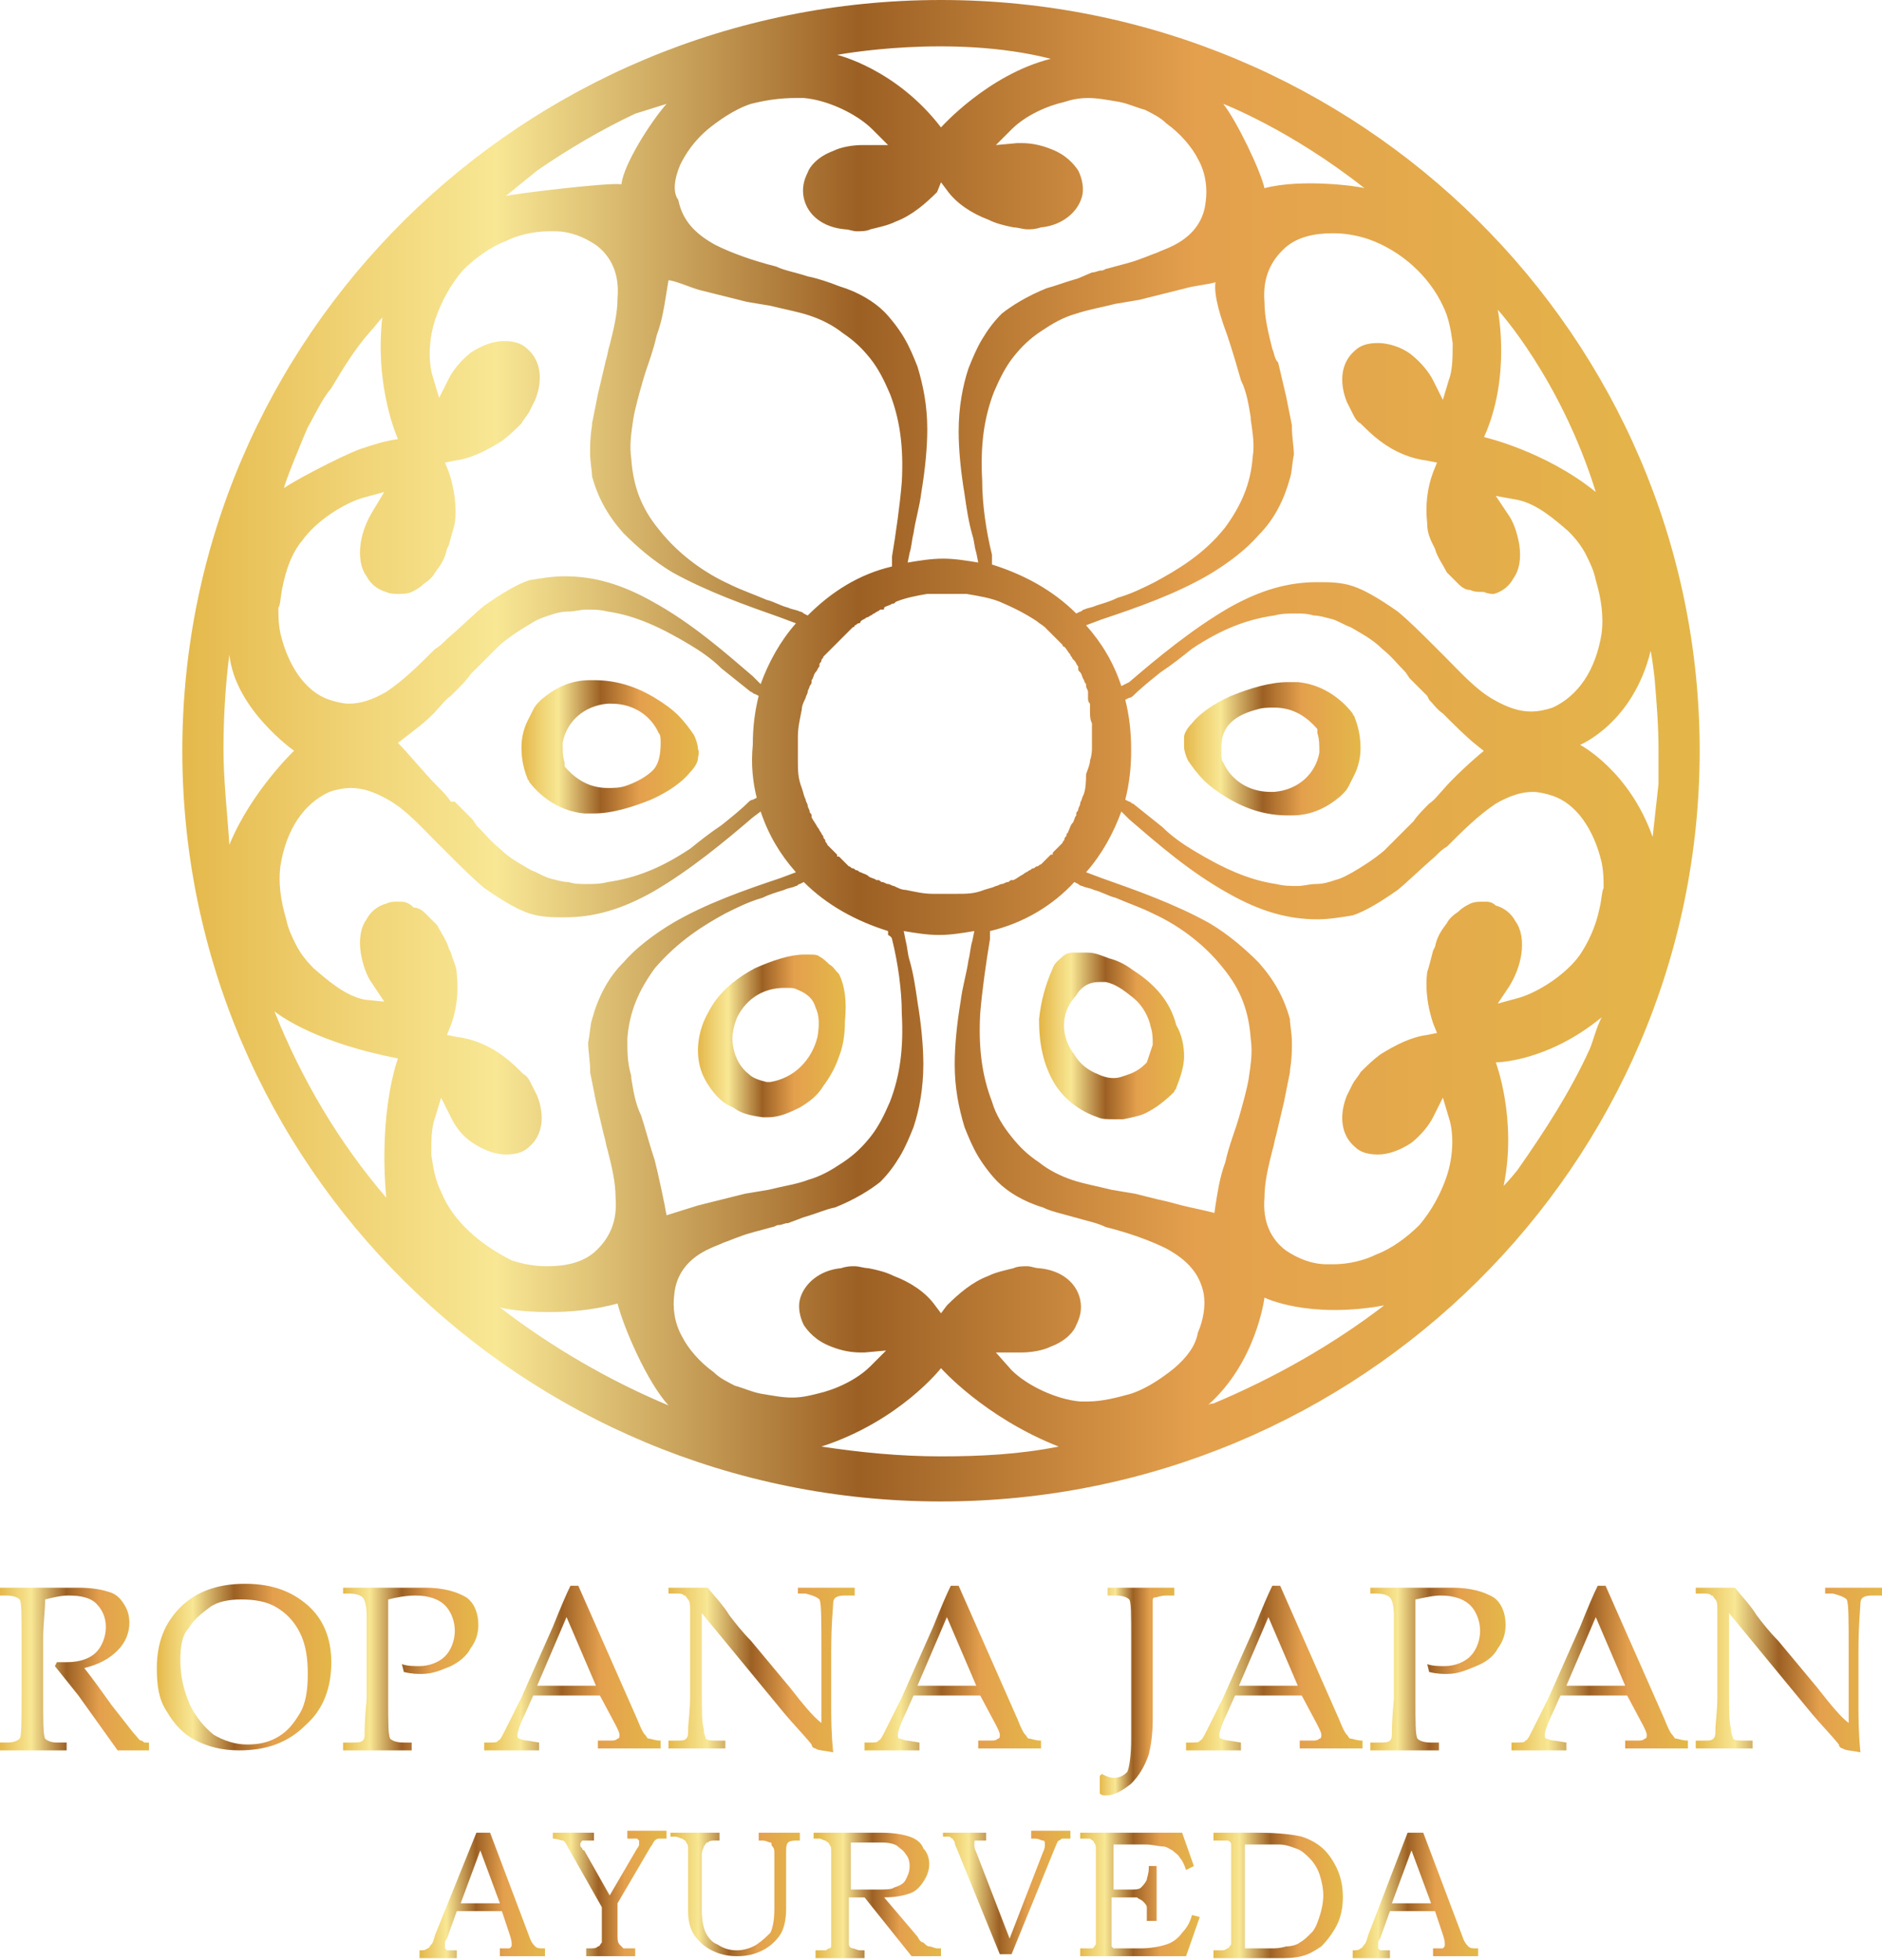 <?xml version="1.0" encoding="utf-8"?>
<!-- Generator: Adobe Illustrator 19.2.1, SVG Export Plug-In . SVG Version: 6.00 Build 0)  -->
<svg version="1.1" id="レイヤー_1" xmlns="http://www.w3.org/2000/svg" xmlns:xlink="http://www.w3.org/1999/xlink" x="0px"
	 y="0px" viewBox="0 0 96 100" style="enable-background:new 0 0 96 100;" xml:space="preserve">
<style type="text/css">
	.st0{fill:url(#SVGID_1_);}
	.st1{fill:url(#SVGID_2_);}
	.st2{fill:url(#SVGID_3_);}
	.st3{fill:url(#SVGID_4_);}
	.st4{fill:url(#SVGID_5_);}
	.st5{fill:url(#SVGID_6_);}
	.st6{fill:url(#SVGID_7_);}
	.st7{fill:url(#SVGID_8_);}
	.st8{fill:url(#SVGID_9_);}
	.st9{fill:url(#SVGID_10_);}
	.st10{fill:url(#SVGID_11_);}
	.st11{fill:url(#SVGID_12_);}
	.st12{fill:url(#SVGID_13_);}
	.st13{fill:url(#SVGID_14_);}
	.st14{fill:url(#SVGID_15_);}
	.st15{fill:url(#SVGID_16_);}
	.st16{fill:url(#SVGID_17_);}
	.st17{fill:url(#SVGID_18_);}
	.st18{fill:url(#SVGID_19_);}
	.st19{fill:url(#SVGID_20_);}
	.st20{fill:url(#SVGID_21_);}
	.st21{fill:url(#SVGID_22_);}
	.st22{fill:url(#SVGID_23_);}
	.st23{fill:url(#SVGID_24_);}
</style>
<g>
	<linearGradient id="SVGID_1_" gradientUnits="userSpaceOnUse" x1="60.37" y1="38.171" x2="69.427" y2="38.171">
		<stop  offset="0" style="stop-color:#E4B749"/>
		<stop  offset="0.116" style="stop-color:#F0D375"/>
		<stop  offset="0.21" style="stop-color:#F8E794"/>
		<stop  offset="0.446" style="stop-color:#9C6024"/>
		<stop  offset="0.667" style="stop-color:#E4A04D"/>
		<stop  offset="1" style="stop-color:#E4B749"/>
	</linearGradient>
	<path class="st0" d="M60.4,38.1L60.4,38.1c0,0.2,0.1,0.5,0.2,0.7c0.2,0.3,0.5,0.7,0.8,1c0.3,0.3,0.7,0.6,1.2,0.9
		c1,0.6,2,0.9,3.1,0.9l0.2,0c1,0,1.8-0.4,2.5-1c0.2-0.2,0.3-0.3,0.4-0.5c0.1-0.2,0.2-0.4,0.3-0.6c0.2-0.4,0.3-0.9,0.3-1.3
		c0-0.6-0.1-1.1-0.3-1.6c0-0.1-0.1-0.1-0.1-0.2l0,0c-0.7-0.9-1.7-1.5-2.8-1.6c-0.2,0-0.3,0-0.5,0c-0.9,0-1.9,0.3-2.9,0.7
		c-0.9,0.4-1.6,0.9-2,1.4c-0.2,0.2-0.4,0.5-0.4,0.7C60.4,37.7,60.4,37.9,60.4,38.1L60.4,38.1z M64.1,36.2c0.3-0.1,0.6-0.1,0.9-0.1
		c0.9,0,1.6,0.4,2.2,1.1l0,0.1l0,0.1c0.1,0.3,0.1,0.6,0.1,1c-0.2,1.1-1.1,1.9-2.3,2c-0.1,0-0.2,0-0.2,0c-1.1,0-2-0.6-2.4-1.5
		c-0.1-0.1-0.1-0.3-0.1-0.5C62.3,37.8,62.2,36.7,64.1,36.2z"/>
	<linearGradient id="SVGID_2_" gradientUnits="userSpaceOnUse" x1="53.091" y1="52.723" x2="60.474" y2="52.723">
		<stop  offset="0" style="stop-color:#E4B749"/>
		<stop  offset="0.116" style="stop-color:#F0D375"/>
		<stop  offset="0.21" style="stop-color:#F8E794"/>
		<stop  offset="0.446" style="stop-color:#9C6024"/>
		<stop  offset="0.667" style="stop-color:#E4A04D"/>
		<stop  offset="1" style="stop-color:#E4B749"/>
	</linearGradient>
	<path class="st1" d="M57.8,49.5c-0.4-0.3-0.8-0.5-1.2-0.6c-0.3-0.1-0.7-0.3-1.1-0.3c-0.2,0-0.3,0-0.4,0c-0.1,0-0.2,0-0.4,0
		c-0.2,0-0.4,0.1-0.5,0.2c-0.2,0.2-0.4,0.3-0.5,0.6c-0.4,0.9-0.6,1.7-0.7,2.6c0,1.2,0.2,2.3,0.8,3.3c0.5,0.8,1.3,1.4,2.2,1.7
		c0.2,0.1,0.5,0.1,0.8,0.1c0.2,0,0.4,0,0.5,0c0.5-0.1,1-0.2,1.3-0.4c0.4-0.2,0.9-0.6,1.3-1c0-0.1,0.1-0.1,0.1-0.2
		c0.2-0.5,0.4-1.1,0.4-1.6c0-0.5-0.1-1.1-0.4-1.6C59.7,51.1,58.9,50.2,57.8,49.5z M58.5,54.2L58.5,54.2l-0.1,0.1
		c-0.2,0.2-0.5,0.4-0.8,0.5c-0.3,0.1-0.5,0.2-0.8,0.2c-0.3,0-0.6-0.1-0.8-0.2c-0.5-0.2-0.9-0.5-1.2-1c-0.7-0.9-0.7-2.1,0-2.9
		c0.1-0.1,0.2-0.3,0.3-0.4c0.3-0.3,0.6-0.4,1-0.4c0.1,0,0.2,0,0.3,0c0.5,0.1,0.9,0.4,1.4,0.8c0.5,0.4,0.8,1,0.9,1.5
		c0.1,0.3,0.1,0.6,0.1,0.9C58.7,53.6,58.6,53.9,58.5,54.2z"/>
	<linearGradient id="SVGID_3_" gradientUnits="userSpaceOnUse" x1="35.602" y1="52.884" x2="42.953" y2="52.884">
		<stop  offset="0" style="stop-color:#E4B749"/>
		<stop  offset="0.116" style="stop-color:#F0D375"/>
		<stop  offset="0.21" style="stop-color:#F8E794"/>
		<stop  offset="0.446" style="stop-color:#9C6024"/>
		<stop  offset="0.667" style="stop-color:#E4A04D"/>
		<stop  offset="1" style="stop-color:#E4B749"/>
	</linearGradient>
	<path class="st2" d="M42.3,49.2c-0.1-0.1-0.3-0.3-0.5-0.4c-0.1-0.1-0.3-0.1-0.5-0.1c-0.1,0-0.1,0-0.2,0l-0.1,0
		c-0.7,0-1.6,0.3-2.5,0.7c-1.1,0.6-1.9,1.3-2.4,2.3c-0.5,0.9-0.6,1.9-0.4,2.7c0.1,0.4,0.3,0.8,0.6,1.2c0.3,0.4,0.6,0.7,1.1,0.9
		c0.4,0.3,0.8,0.4,1.5,0.5c0.1,0,0.1,0,0.2,0c0,0,0.1,0,0.1,0c0.6,0,1.2-0.3,1.6-0.5c0.5-0.3,0.9-0.6,1.2-1.1
		c0.3-0.4,0.6-0.9,0.8-1.5c0.2-0.5,0.3-1.1,0.3-1.8c0.1-1,0-1.8-0.3-2.4C42.6,49.5,42.5,49.3,42.3,49.2z M41.7,52.9
		c-0.3,1.2-1.2,2.1-2.4,2.3l-0.1,0l-0.1,0c-0.4-0.1-0.7-0.2-0.9-0.4c-0.4-0.3-0.7-0.8-0.8-1.4c-0.1-0.5,0-1,0.2-1.5
		c0.5-1,1.4-1.5,2.4-1.5c0.1,0,0.1,0,0.2,0c0.2,0,0.3,0,0.5,0.1c0.5,0.2,0.8,0.5,0.9,0.9C41.8,51.8,41.8,52.3,41.7,52.9z"/>
	<linearGradient id="SVGID_4_" gradientUnits="userSpaceOnUse" x1="26.589" y1="38.174" x2="35.646" y2="38.174">
		<stop  offset="0" style="stop-color:#E4B749"/>
		<stop  offset="0.116" style="stop-color:#F0D375"/>
		<stop  offset="0.21" style="stop-color:#F8E794"/>
		<stop  offset="0.446" style="stop-color:#9C6024"/>
		<stop  offset="0.667" style="stop-color:#E4A04D"/>
		<stop  offset="1" style="stop-color:#E4B749"/>
	</linearGradient>
	<path class="st3" d="M35.6,38.2L35.6,38.2c0-0.2-0.1-0.5-0.2-0.7c-0.2-0.3-0.5-0.7-0.8-1c-0.3-0.3-0.7-0.6-1.2-0.9
		c-1-0.6-2-0.9-3.1-0.9l-0.2,0c-1,0-1.8,0.4-2.5,1c-0.2,0.2-0.3,0.3-0.4,0.5c-0.1,0.2-0.2,0.4-0.3,0.6c-0.2,0.4-0.3,0.9-0.3,1.3
		c0,0.6,0.1,1.1,0.3,1.6c0,0.1,0.1,0.1,0.1,0.2l0,0c0.7,0.9,1.7,1.5,2.8,1.6c0.2,0,0.3,0,0.5,0c0,0,0,0,0,0c0.9,0,1.9-0.3,2.9-0.7
		c0.9-0.4,1.6-0.9,2-1.4c0.2-0.2,0.4-0.5,0.4-0.7C35.6,38.6,35.7,38.4,35.6,38.2L35.6,38.2z M33.3,39.3c-0.3,0.3-0.8,0.6-1.4,0.8
		c-0.3,0.1-0.6,0.1-0.9,0.1c-0.9,0-1.6-0.4-2.2-1.1l0-0.1l0-0.1c-0.1-0.3-0.1-0.6-0.1-1c0.2-1.1,1.1-1.9,2.3-2c0.1,0,0.2,0,0.2,0
		c1.1,0,2,0.6,2.4,1.5c0.1,0.1,0.1,0.3,0.1,0.5C33.7,38.5,33.6,39,33.3,39.3z"/>
	<linearGradient id="SVGID_5_" gradientUnits="userSpaceOnUse" x1="8.903" y1="38.31" x2="87.097" y2="38.31">
		<stop  offset="0" style="stop-color:#E4B749"/>
		<stop  offset="0.116" style="stop-color:#F0D375"/>
		<stop  offset="0.21" style="stop-color:#F8E794"/>
		<stop  offset="0.446" style="stop-color:#9C6024"/>
		<stop  offset="0.667" style="stop-color:#E4A04D"/>
		<stop  offset="1" style="stop-color:#E4B749"/>
	</linearGradient>
	<path class="st4" d="M48,0C26.6,0,9.3,17.2,9.3,38.3S26.6,76.6,48,76.6s38.7-17.2,38.7-38.3S69.4,0,48,0z M69.6,9.6
		c-0.3-0.1-3.2-0.5-5.1,0c-0.2-0.9-1.4-3.4-2.1-4.3C62.4,5.3,65.8,6.6,69.6,9.6z M62.6,17.1c0.3,0.9,0.5,1.6,0.7,2.3
		c0.3,0.6,0.4,1.3,0.5,1.9l0,0.1c0.1,0.7,0.2,1.3,0.1,1.9c-0.1,1.4-0.6,2.5-1.4,3.6c-1.1,1.4-2.5,2.2-3.6,2.8
		c-0.6,0.3-1.2,0.6-1.9,0.8c-0.4,0.2-0.8,0.3-1.1,0.4c-0.2,0.1-0.4,0.1-0.6,0.2c-0.1,0-0.1,0.1-0.2,0.1l-0.2,0.1
		c-1.2-1.2-2.7-2-4.3-2.5l0-0.3c0-0.1,0-0.2,0-0.2c-0.3-1.2-0.5-2.6-0.5-3.8c-0.1-1.8,0.1-3.2,0.6-4.5c0.3-0.7,0.6-1.3,1-1.8
		c0.4-0.5,0.8-0.9,1.4-1.3c0.6-0.4,1.1-0.7,1.8-0.9c0.6-0.2,1.2-0.3,2-0.5l0.6-0.1l0.6-0.1c0.4-0.1,0.8-0.2,1.2-0.3
		c0.4-0.1,0.8-0.2,1.2-0.3c0.3-0.1,1.2-0.2,1.5-0.3C61.9,15.1,62.3,16.3,62.6,17.1z M60.3,61.5c-0.4-0.1-0.7-0.2-1.2-0.3
		c-0.4-0.1-0.8-0.2-1.2-0.3l-0.6-0.1l-0.6-0.1c-0.8-0.2-1.4-0.3-2-0.5c-0.6-0.2-1.2-0.5-1.7-0.9c-0.6-0.4-1-0.8-1.4-1.3
		c-0.4-0.5-0.8-1.1-1-1.8c-0.5-1.3-0.7-2.7-0.6-4.5c0.1-1.2,0.3-2.6,0.5-3.8c0-0.1,0-0.1,0-0.2l0-0.2c1.7-0.4,3.2-1.3,4.3-2.5
		l0.2,0.1c0.1,0.1,0.2,0.1,0.2,0.1c0.2,0.1,0.4,0.1,0.6,0.2c0.4,0.1,0.7,0.3,1.1,0.4c0.7,0.3,1.3,0.5,1.9,0.8
		c1.1,0.5,2.5,1.4,3.6,2.8c0.9,1.1,1.3,2.2,1.4,3.6c0.1,0.7,0,1.3-0.1,2c-0.1,0.6-0.3,1.3-0.5,2c-0.2,0.7-0.5,1.4-0.7,2.3
		c-0.3,0.8-0.4,1.6-0.5,2.2l-0.2,1.4l0.2-1C61.7,61.8,60.7,61.6,60.3,61.5z M55.2,40.7c0,0.1-0.1,0.2-0.1,0.3l0,0l0,0
		c0,0.1-0.1,0.2-0.1,0.3c0,0.1-0.1,0.1-0.1,0.2l0,0.1c-0.1,0.1-0.1,0.3-0.2,0.4c-0.1,0.1-0.1,0.2-0.2,0.4l0,0l0,0
		c0,0.1-0.1,0.1-0.1,0.2c0,0.1-0.1,0.1-0.1,0.2c0,0.1-0.1,0.1-0.1,0.2l0,0l0,0c0,0-0.1,0.1-0.1,0.1c0,0,0,0-0.1,0.1
		c-0.1,0.1-0.2,0.2-0.3,0.3l0,0.1l-0.1,0c-0.1,0.1-0.2,0.2-0.3,0.3c0,0,0,0-0.1,0.1c0,0-0.1,0.1-0.1,0.1l0,0l0,0
		c-0.1,0-0.1,0.1-0.2,0.1c-0.1,0-0.1,0.1-0.2,0.1c-0.1,0-0.1,0.1-0.2,0.1l0,0l0,0c-0.1,0.1-0.2,0.1-0.3,0.2
		c-0.2,0.1-0.3,0.2-0.5,0.3l-0.1,0c-0.1,0-0.1,0.1-0.2,0.1c-0.1,0-0.2,0.1-0.3,0.1l0,0l0,0c-0.1,0-0.2,0.1-0.3,0.1
		c-0.2,0.1-0.3,0.1-0.6,0.2c-0.5,0.2-0.9,0.2-1.4,0.2c-0.2,0-0.4,0-0.5,0l-0.1,0l-0.1,0c-0.2,0-0.4,0-0.5,0c-0.5,0-0.9-0.1-1.4-0.2
		c-0.2,0-0.4-0.1-0.6-0.2c-0.1,0-0.2-0.1-0.3-0.1l0,0l0,0c-0.1,0-0.2-0.1-0.3-0.1c-0.1,0-0.1-0.1-0.2-0.1l-0.1,0
		c-0.1-0.1-0.3-0.1-0.4-0.2c-0.1-0.1-0.2-0.1-0.4-0.2l0,0l0,0c-0.1,0-0.1-0.1-0.2-0.1c-0.1,0-0.1-0.1-0.2-0.1
		c-0.1,0-0.1-0.1-0.2-0.1l0,0l0,0c0,0-0.1-0.1-0.1-0.1c0,0,0,0-0.1-0.1c-0.1-0.1-0.2-0.2-0.3-0.3l-0.1,0l0-0.1
		c-0.1-0.1-0.2-0.2-0.3-0.3l-0.1-0.1c0,0-0.1-0.1-0.1-0.1l0,0l0,0c0-0.1-0.1-0.1-0.1-0.2c0-0.1-0.1-0.1-0.1-0.2
		c0-0.1-0.1-0.1-0.1-0.2l0,0l0,0c-0.1-0.1-0.1-0.2-0.2-0.3c-0.1-0.2-0.2-0.3-0.3-0.5l0-0.1c0-0.1-0.1-0.1-0.1-0.2
		c0-0.1-0.1-0.2-0.1-0.3l0,0l0,0c0-0.1-0.1-0.2-0.1-0.3c-0.1-0.2-0.1-0.3-0.2-0.6c-0.2-0.5-0.2-0.9-0.2-1.4c0-0.2,0-0.4,0-0.5l0-0.1
		l0-0.1c0-0.2,0-0.4,0-0.5c0-0.5,0.1-0.9,0.2-1.4c0-0.2,0.1-0.4,0.2-0.6c0-0.1,0.1-0.2,0.1-0.3l0,0c0,0,0,0,0,0l0,0
		c0-0.1,0.1-0.2,0.1-0.3c0,0,0.1-0.1,0.1-0.2l0-0.1c0.1-0.1,0.1-0.3,0.2-0.4c0.1-0.1,0.1-0.2,0.2-0.3c0,0,0-0.1,0-0.1
		c0-0.1,0.1-0.1,0.1-0.2c0-0.1,0.1-0.1,0.1-0.2c0,0,0.1-0.1,0.1-0.1c0,0,0.1-0.1,0.1-0.1c0,0,0,0,0.1-0.1l0.1-0.1
		c0.1-0.1,0.1-0.1,0.2-0.2c0.1-0.1,0.2-0.2,0.3-0.3c0.1-0.1,0.1-0.1,0.2-0.2c0,0,0,0,0.1-0.1c0,0,0,0,0.1-0.1
		c0.1-0.1,0.1-0.1,0.2-0.2c0,0,0.1,0,0.1-0.1c0.1,0,0.1-0.1,0.2-0.1c0,0,0.1,0,0.1-0.1c0.1-0.1,0.2-0.1,0.3-0.2
		c0.1,0,0.2-0.1,0.2-0.1c0.1,0,0.1-0.1,0.2-0.1c0.1-0.1,0.2-0.1,0.3-0.2c0,0,0,0,0,0l0.1,0c0.1,0,0.1,0,0.1-0.1
		c0.1-0.1,0.3-0.1,0.4-0.2c0.1,0,0.1,0,0.2-0.1c0.5-0.2,1-0.3,1.6-0.4c0.1,0,0.3,0,0.4,0c0.1,0,0.1,0,0.2,0c0.1,0,0.3,0,0.4,0
		c0.1,0,0.3,0,0.4,0c0.1,0,0.1,0,0.2,0c0.1,0,0.2,0,0.4,0c0.6,0.1,1.2,0.2,1.7,0.4c0,0,0,0,0,0c0.7,0.3,1.3,0.6,1.9,1c0,0,0,0,0,0
		c0,0,0,0,0,0c0.1,0.1,0.3,0.2,0.4,0.3c0,0,0,0,0,0c0,0,0,0,0,0c0.2,0.2,0.4,0.4,0.6,0.6c0,0,0,0,0,0c0,0,0,0,0,0
		c0.1,0.1,0.2,0.2,0.3,0.3c0,0,0,0,0,0c0,0.1,0.1,0.1,0.1,0.1c0.1,0.1,0.2,0.3,0.3,0.4c0,0.1,0.1,0.1,0.1,0.2c0,0,0.1,0.1,0.1,0.1
		c0.1,0.1,0.1,0.2,0.2,0.3c0,0,0,0,0,0l0,0.1c0,0.1,0,0.1,0.1,0.2c0.1,0.1,0.1,0.3,0.2,0.4c0,0.1,0.1,0.2,0.1,0.2c0,0,0,0,0,0.1
		c0,0.1,0.1,0.2,0.1,0.3c0,0.1,0,0.1,0,0.2c0,0,0,0.1,0,0.1c0,0.1,0,0.2,0.1,0.3c0,0,0,0.1,0,0.1c0,0.1,0,0.2,0,0.3
		c0,0.2,0,0.4,0.1,0.6c0,0.1,0,0.3,0,0.4c0,0.1,0,0.1,0,0.2c0,0,0,0.1,0,0.1c0,0.2,0,0.3,0,0.5c0,0.2,0,0.4-0.1,0.7c0,0,0,0,0,0
		c0,0.2-0.1,0.4-0.2,0.7C55.4,40.3,55.3,40.5,55.2,40.7z M45.5,47.9c0.3,1.2,0.5,2.6,0.5,3.8c0.1,1.8-0.1,3.2-0.6,4.5
		c-0.3,0.7-0.6,1.3-1,1.8c-0.4,0.5-0.8,0.9-1.4,1.3c-0.6,0.4-1.1,0.7-1.8,0.9c-0.5,0.2-1.2,0.3-2,0.5l-0.6,0.1L38,60.9
		c-0.4,0.1-0.8,0.2-1.2,0.3c-0.4,0.1-0.8,0.2-1.2,0.3c-0.3,0.1-1.3,0.4-1.6,0.5c-0.1-0.6-0.4-2-0.6-2.8c-0.3-0.9-0.5-1.7-0.7-2.3
		c-0.3-0.6-0.4-1.3-0.5-1.9l0-0.1C32,54.2,32,53.7,32,53c0.1-1.4,0.6-2.5,1.4-3.6c1.2-1.4,2.5-2.2,3.6-2.8c0.6-0.3,1.2-0.6,1.9-0.8
		c0.4-0.2,0.8-0.3,1.1-0.4c0.2-0.1,0.4-0.1,0.6-0.2c0.1,0,0.1-0.1,0.2-0.1l0.2-0.1c1.2,1.2,2.7,2,4.3,2.5l0,0.2
		C45.5,47.8,45.5,47.9,45.5,47.9z M53.6,3C50.4,3.8,48,6.5,48,6.5c-2.3-3-5.3-3.7-5.3-3.7S48.5,1.7,53.6,3z M34.7,8.4
		c0.3-0.6,0.7-1.2,1.4-1.8c0.5-0.4,1.3-1,2.2-1.3C39.1,5.1,39.8,5,40.6,5c0.1,0,0.3,0,0.4,0c1.2,0.1,2.7,0.8,3.5,1.6l0.8,0.8l-1.1,0
		c-0.1,0-0.1,0-0.2,0c-0.5,0-1.1,0.1-1.5,0.3c-0.8,0.3-1.2,0.8-1.3,1.1c-0.2,0.4-0.3,0.8-0.2,1.3c0.2,0.9,1,1.5,2.1,1.6
		c0.2,0,0.4,0.1,0.6,0.1c0.2,0,0.5,0,0.7-0.1c0.4-0.1,0.9-0.2,1.3-0.4c0.8-0.3,1.5-0.9,2.1-1.5L48,9.3l0.3,0.4
		c0.5,0.7,1.3,1.2,2.1,1.5c0.4,0.2,0.8,0.3,1.3,0.4c0.2,0,0.5,0.1,0.7,0.1c0.2,0,0.4,0,0.7-0.1c1.1-0.1,1.9-0.8,2.1-1.6
		c0.1-0.4,0-0.9-0.2-1.3c-0.2-0.3-0.6-0.8-1.4-1.1c-0.5-0.2-1-0.3-1.5-0.3c-0.1,0-0.1,0-0.2,0l-1.1,0.1l0.8-0.8
		c0.7-0.7,1.8-1.2,2.7-1.4C54.6,5.1,55,5,55.5,5c0.5,0,1,0.1,1.6,0.2c0.5,0.1,0.9,0.3,1.3,0.4c0.4,0.2,0.8,0.4,1.1,0.7
		c0.7,0.5,1.3,1.2,1.6,1.8c0.4,0.7,0.5,1.5,0.4,2.2c-0.1,1-0.7,1.8-1.8,2.3c-0.2,0.1-0.5,0.2-0.7,0.3c-0.3,0.1-0.5,0.2-0.8,0.3
		c-0.5,0.2-1,0.3-1.7,0.5c-0.1,0-0.2,0.1-0.3,0.1c-0.2,0-0.3,0.1-0.5,0.1L55,14.2c-0.7,0.2-1.2,0.4-1.6,0.5c-1,0.4-1.8,0.9-2.3,1.3
		c-0.4,0.4-0.7,0.8-1,1.3c-0.3,0.5-0.5,1-0.7,1.5c-0.3,0.9-0.5,2-0.5,3.2c0,0.9,0.1,2,0.3,3.2c0.1,0.7,0.2,1.4,0.4,2.1
		c0.1,0.3,0.1,0.6,0.2,0.9l0.1,0.5c-0.6-0.1-1.2-0.2-1.8-0.2c-0.6,0-1.2,0.1-1.8,0.2l0.1-0.5c0.1-0.3,0.1-0.6,0.2-1
		c0.1-0.7,0.3-1.3,0.4-2.1c0.2-1.2,0.3-2.3,0.3-3.2c0-1.2-0.2-2.2-0.5-3.2c-0.2-0.5-0.4-1-0.7-1.5c-0.3-0.5-0.7-1-1-1.3
		c-0.5-0.5-1.3-1-2.3-1.3c-0.5-0.2-1.1-0.4-1.6-0.5c-0.6-0.2-1.2-0.3-1.6-0.5c-1.2-0.3-2.3-0.7-3.1-1.1c-1.1-0.6-1.7-1.3-1.9-2.3
		C34.3,9.8,34.4,9.1,34.7,8.4z M35.7,14.8c0.4,0.1,0.8,0.2,1.2,0.3c0.4,0.1,0.8,0.2,1.2,0.3l0.6,0.1l0.6,0.1c0.8,0.2,1.4,0.3,2,0.5
		c0.6,0.2,1.2,0.5,1.7,0.9c0.6,0.4,1,0.8,1.4,1.3c0.4,0.5,0.7,1.1,1,1.8c0.5,1.3,0.7,2.7,0.6,4.5c-0.1,1.2-0.3,2.6-0.5,3.8
		c0,0.1,0,0.1,0,0.2l0,0.3c-1.7,0.4-3.1,1.3-4.3,2.5L41,31.3c-0.1-0.1-0.2-0.1-0.2-0.1c-0.2-0.1-0.4-0.1-0.6-0.2
		c-0.4-0.1-0.7-0.3-1.1-0.4c-0.7-0.3-1.3-0.5-1.9-0.8c-1.1-0.5-2.5-1.4-3.6-2.8c-0.9-1.1-1.3-2.2-1.4-3.6c-0.1-0.7,0-1.3,0.1-2
		c0.1-0.6,0.3-1.3,0.5-2c0.2-0.7,0.5-1.4,0.7-2.3c0.3-0.8,0.4-1.6,0.5-2.2l0.1-0.6C34.4,14.3,35.3,14.7,35.7,14.8z M27.4,8.7
		c1.6-1.1,3.3-2.1,5-2.9L34,5.3c-0.8,0.9-2.2,3.1-2.3,4.1C31,9.3,26.1,9.9,25.8,10L27.4,8.7z M15.7,21.8c0.4-0.7,0.7-1.4,1.2-2
		c0.6-1,1.2-2,2-2.9c0.2-0.2,0.4-0.5,0.6-0.7c-0.4,3.6,0.8,6.2,0.8,6.2c-0.7,0.1-1.3,0.3-1.9,0.5c-1.1,0.4-3.7,1.8-3.9,2
		C14.4,24.9,15.6,22,15.7,21.8z M14.4,30c0.2-1,0.5-1.8,1-2.4c0.7-1,2.1-1.9,3.1-2.2l1.1-0.3L19,26.1c-0.3,0.5-0.5,1-0.6,1.6
		c-0.1,0.7,0,1.3,0.3,1.7c0.2,0.4,0.6,0.7,1,0.8c0.2,0.1,0.4,0.1,0.6,0.1c0.2,0,0.5,0,0.7-0.1c0.2-0.1,0.4-0.2,0.6-0.4
		c0.3-0.2,0.5-0.4,0.6-0.6c0.3-0.4,0.5-0.7,0.6-1.2l0.1-0.2c0.1-0.4,0.2-0.7,0.3-1.1c0.1-0.8,0-1.7-0.3-2.6l-0.2-0.5l0.5-0.1
		c0.8-0.1,1.6-0.5,2.4-1c0.4-0.3,0.7-0.6,1-0.9c0.1-0.2,0.3-0.4,0.4-0.6c0.1-0.2,0.2-0.4,0.3-0.6c0.4-1,0.3-2-0.4-2.6
		c-0.3-0.3-0.7-0.4-1.2-0.4c-0.5,0-1.1,0.2-1.7,0.6c-0.5,0.4-0.9,0.9-1.1,1.3l-0.5,1l-0.3-1c-0.3-0.9-0.2-2.1,0.1-3
		c0.3-0.9,0.8-1.8,1.4-2.5c0.6-0.6,1.4-1.2,2.2-1.5c0.6-0.3,1.4-0.5,2.2-0.5c0.1,0,0.2,0,0.3,0c0.8,0,1.5,0.3,2.1,0.7
		c0.8,0.6,1.2,1.5,1.1,2.7c0,0.8-0.2,1.6-0.4,2.4c-0.1,0.3-0.1,0.5-0.2,0.8l-0.4,1.7c-0.1,0.5-0.2,1-0.3,1.5l0,0.1
		c-0.1,0.6-0.1,1-0.1,1.4c0,0.5,0.1,0.9,0.1,1.2c0.3,1.1,0.8,2,1.6,2.9c0.7,0.7,1.5,1.4,2.5,2c1.8,1,3.8,1.7,5.5,2.3l0.8,0.3
		c-0.8,0.9-1.4,2-1.8,3.1l-0.4-0.4c-1.4-1.2-3.1-2.7-5.1-3.8c-1.6-0.9-3-1.3-4.5-1.3c-0.6,0-1.2,0.1-1.8,0.2
		c-0.6,0.2-1.3,0.6-2.3,1.3c-0.6,0.5-1.2,1.1-1.9,1.7c-0.2,0.2-0.4,0.4-0.6,0.5c-0.8,0.8-1.6,1.6-2.5,2.2c-0.7,0.4-1.3,0.6-1.9,0.6
		c-0.3,0-0.7-0.1-1-0.2c-1.2-0.4-2.1-1.7-2.5-3.4c-0.1-0.5-0.1-0.9-0.1-1.3C14.3,30.9,14.3,30.5,14.4,30z M38.6,40.7l-0.2,0.1
		c-0.1,0-0.2,0.1-0.2,0.1c-0.4,0.4-0.9,0.8-1.4,1.2c-0.6,0.4-1.1,0.8-1.6,1.2c-1.5,1-2.8,1.5-4.2,1.7c-0.4,0.1-0.7,0.1-1.1,0.1
		c-0.3,0-0.6,0-0.9-0.1c-0.3,0-0.6-0.1-1-0.2c-0.3-0.1-0.6-0.3-0.9-0.4c-0.5-0.3-1.1-0.6-1.6-1.1c-0.5-0.4-0.8-0.8-1.2-1.2l-0.2-0.3
		c-0.3-0.3-0.6-0.6-0.9-0.9L23,40.9c-0.2-0.3-0.4-0.5-0.7-0.8c-0.6-0.6-1.5-1.7-2-2.2c0.5-0.4,1.5-1.1,2-1.7
		c0.2-0.2,0.4-0.5,0.7-0.7l0.2-0.2c0.3-0.3,0.6-0.6,0.8-0.9l0.3-0.3c0.4-0.4,0.8-0.8,1.2-1.2c0.6-0.5,1.1-0.8,1.6-1.1
		c0.3-0.2,0.6-0.3,0.9-0.4c0.3-0.1,0.6-0.2,1-0.2c0.3,0,0.6-0.1,0.9-0.1c0.4,0,0.7,0,1.1,0.1c1.4,0.2,2.7,0.8,4.2,1.7
		c0.5,0.3,1.1,0.7,1.6,1.2c0.5,0.4,1,0.8,1.5,1.2c0.1,0,0.1,0.1,0.2,0.1l0.2,0.1c-0.2,0.8-0.3,1.6-0.3,2.5
		C38.3,39,38.4,39.9,38.6,40.7z M11.4,38.2c0-1.6,0.1-3.3,0.3-4.8c0.3,2.8,3.3,4.9,3.3,4.9s-2.2,2.1-3.3,4.8
		C11.6,41.5,11.4,39.9,11.4,38.2z M19.7,61.1c-2.4-2.8-4.3-6-5.7-9.5c0.4,0.3,2.2,1.6,6.3,2.4C20.3,54,19.3,56.6,19.7,61.1z
		 M22.5,60.8c-0.3-0.6-0.4-1.2-0.5-1.9c0-0.7,0-1.4,0.2-1.9l0.3-1l0.5,1c0.2,0.4,0.5,0.9,1.1,1.3c0.6,0.4,1.2,0.6,1.7,0.6
		c0.5,0,0.9-0.1,1.2-0.4c0.7-0.6,0.8-1.6,0.4-2.6c-0.1-0.2-0.2-0.4-0.3-0.6c-0.1-0.2-0.2-0.4-0.4-0.5c-0.3-0.3-0.6-0.6-1-0.9
		c-0.8-0.6-1.6-0.9-2.4-1l-0.5-0.1l0.2-0.5c0.3-0.8,0.4-1.7,0.3-2.6c0-0.4-0.2-0.7-0.3-1.1l-0.1-0.2c-0.1-0.4-0.4-0.8-0.6-1.2
		c-0.2-0.2-0.4-0.4-0.6-0.6c-0.2-0.2-0.4-0.3-0.6-0.3C20.8,46,20.6,46,20.3,46c-0.2,0-0.4,0-0.6,0.1c-0.4,0.1-0.8,0.4-1,0.8
		c-0.3,0.4-0.4,1-0.3,1.7c0.1,0.6,0.3,1.2,0.6,1.6l0.6,0.9L18.6,51c-1-0.2-1.9-1-2.6-1.6c-0.4-0.4-0.7-0.8-0.9-1.2
		c-0.2-0.4-0.4-0.8-0.5-1.3c-0.3-1-0.4-1.9-0.3-2.7c0.3-1.9,1.2-3.2,2.5-3.8c0.3-0.1,0.7-0.2,1.1-0.2c0.6,0,1.2,0.2,1.9,0.6
		c0.9,0.5,1.7,1.4,2.5,2.2l0.5,0.5c0.7,0.7,1.3,1.3,1.9,1.8c1,0.7,1.7,1.1,2.3,1.3c0.6,0.2,1.2,0.2,1.8,0.2c1.5,0,2.9-0.4,4.5-1.3
		c1.9-1.1,3.7-2.6,5.1-3.8l0.4-0.3c0.4,1.2,1,2.2,1.8,3.1l-0.8,0.3c-1.8,0.6-3.8,1.3-5.5,2.3c-1,0.6-1.9,1.3-2.5,2
		c-0.8,0.8-1.3,1.8-1.6,2.9c-0.1,0.3-0.1,0.7-0.2,1.2c0,0.4,0.1,0.9,0.1,1.4l0,0.1c0.1,0.5,0.2,1,0.3,1.5l0.4,1.7
		c0.1,0.3,0.1,0.5,0.2,0.8c0.2,0.8,0.4,1.6,0.4,2.4c0.1,1.2-0.3,2.1-1.1,2.8c-0.6,0.5-1.4,0.7-2.4,0.7c-0.6,0-1.2-0.1-1.8-0.3
		C24.5,63.5,23.1,62.3,22.5,60.8z M25.5,66.7c0.7,0.2,3.5,0.5,6-0.2c0.3,1.2,1.5,4,2.6,5.2C31,70.4,28.1,68.7,25.5,66.7z M48,74.3
		c-2.1,0-4.1-0.2-6.1-0.5l0,0c4-1.3,6.1-4,6.1-4s2.2,2.5,6,4C52,74.2,50,74.3,48,74.3z M59.9,69.8c-0.5,0.4-1.3,1-2.2,1.3
		c-0.7,0.2-1.5,0.4-2.2,0.4c-0.1,0-0.3,0-0.4,0c-1.2-0.1-2.7-0.8-3.5-1.6L50.8,69l1.1,0c0.1,0,0.1,0,0.2,0c0.5,0,1.1-0.1,1.5-0.3
		c0.8-0.3,1.2-0.8,1.3-1.1c0.2-0.4,0.3-0.8,0.2-1.3c-0.2-0.9-1-1.5-2.1-1.6c-0.2,0-0.4-0.1-0.6-0.1c-0.2,0-0.5,0-0.7,0.1
		c-0.4,0.1-0.9,0.2-1.3,0.4c-0.8,0.3-1.5,0.9-2.1,1.5L48,67l-0.3-0.4c-0.5-0.7-1.3-1.2-2.1-1.5c-0.4-0.2-0.8-0.3-1.3-0.4
		c-0.2,0-0.5-0.1-0.7-0.1c-0.2,0-0.4,0-0.7,0.1c-1.1,0.1-1.9,0.8-2.1,1.6c-0.1,0.4,0,0.9,0.2,1.3c0.2,0.3,0.6,0.8,1.4,1.1
		c0.5,0.2,1,0.3,1.5,0.3c0.1,0,0.1,0,0.2,0l1.1-0.1l-0.8,0.8c-0.7,0.7-1.8,1.2-2.7,1.4c-0.4,0.1-0.8,0.2-1.3,0.2
		c-0.5,0-1-0.1-1.6-0.2c-0.5-0.1-0.9-0.3-1.3-0.4c-0.4-0.2-0.8-0.4-1.1-0.7c-0.7-0.5-1.3-1.2-1.6-1.8c-0.4-0.7-0.5-1.5-0.4-2.2
		c0.1-1,0.7-1.8,1.8-2.3c0.2-0.1,0.5-0.2,0.7-0.3c0.3-0.1,0.5-0.2,0.8-0.3c0.5-0.2,1-0.3,1.7-0.5c0.1,0,0.2-0.1,0.3-0.1
		c0.2,0,0.3-0.1,0.5-0.1l0.8-0.3c0.7-0.2,1.1-0.4,1.6-0.5c1-0.4,1.8-0.9,2.3-1.3c0.4-0.4,0.7-0.8,1-1.3c0.3-0.5,0.5-1,0.7-1.5
		c0.3-0.9,0.5-2,0.5-3.2c0-0.9-0.1-2-0.3-3.2c-0.1-0.7-0.2-1.4-0.4-2.1c-0.1-0.3-0.1-0.6-0.2-1l-0.1-0.5c0.6,0.1,1.2,0.2,1.8,0.2
		c0.6,0,1.2-0.1,1.8-0.2l-0.1,0.5c-0.1,0.3-0.1,0.6-0.2,1c-0.1,0.7-0.3,1.3-0.4,2.1c-0.2,1.2-0.3,2.3-0.3,3.2c0,1.2,0.2,2.2,0.5,3.2
		c0.2,0.5,0.4,1,0.7,1.5c0.3,0.5,0.7,1,1,1.3c0.5,0.5,1.3,1,2.3,1.3c0.4,0.2,0.9,0.3,1.6,0.5c0.7,0.2,1.2,0.3,1.6,0.5
		c1.2,0.3,2.3,0.7,3.1,1.1c1.1,0.6,1.7,1.3,1.9,2.3c0.1,0.6,0,1.3-0.3,2C61,68.6,60.6,69.2,59.9,69.8z M61.9,71.6
		c-0.2,0-0.3,0.1-0.3,0.1c2.5-2.2,2.9-5.5,2.9-5.5s2.2,1.1,6.1,0.4C68,68.6,65,70.3,61.9,71.6z M81.1,53.5c-1,2.2-2.3,4.2-3.7,6.2
		c-0.4,0.5-0.7,0.8-0.7,0.8c0.7-3.4-0.4-6.3-0.4-6.3s2.6,0,5.4-2.3C81.4,52.5,81.3,53,81.1,53.5z M81.6,46.3c-0.2,1-0.6,1.8-1,2.4
		c-0.7,1-2.1,1.9-3.1,2.2l-1.1,0.3l0.6-0.9c0.3-0.5,0.5-1,0.6-1.6c0.1-0.7,0-1.3-0.3-1.7c-0.2-0.4-0.6-0.7-1-0.8
		C76.1,46,75.9,46,75.7,46c-0.2,0-0.5,0-0.7,0.1c-0.2,0.1-0.4,0.2-0.6,0.4c-0.3,0.2-0.5,0.4-0.6,0.6c-0.3,0.4-0.5,0.7-0.6,1.2
		l-0.1,0.2c-0.1,0.4-0.2,0.8-0.3,1.1c-0.1,0.8,0,1.7,0.3,2.6l0.2,0.5l-0.5,0.1c-0.8,0.1-1.6,0.5-2.4,1c-0.4,0.3-0.7,0.6-1,0.9
		c-0.1,0.2-0.3,0.4-0.4,0.6c-0.1,0.2-0.2,0.4-0.3,0.6c-0.4,1-0.3,2,0.4,2.6c0.3,0.3,0.7,0.4,1.2,0.4c0.5,0,1.1-0.2,1.7-0.6
		c0.5-0.4,0.9-0.9,1.1-1.3l0.5-1l0.3,1c0.3,0.9,0.2,2.1-0.1,3c-0.3,0.9-0.8,1.8-1.4,2.5c-0.6,0.6-1.4,1.2-2.2,1.5
		c-0.6,0.3-1.4,0.5-2.2,0.5c-0.1,0-0.2,0-0.3,0c-0.8,0-1.5-0.3-2.1-0.7c-0.8-0.6-1.2-1.5-1.1-2.7c0-0.8,0.2-1.6,0.4-2.4
		c0.1-0.3,0.1-0.5,0.2-0.8l0.4-1.7c0.1-0.5,0.2-1,0.3-1.5l0-0.1c0.1-0.6,0.1-1,0.1-1.4c0-0.5-0.1-0.9-0.1-1.2
		c-0.3-1.1-0.8-2-1.6-2.9c-0.7-0.7-1.5-1.4-2.5-2c-1.8-1-3.8-1.7-5.5-2.3l-0.8-0.3c0.8-0.9,1.4-2,1.8-3.1l0.4,0.4
		c1.4,1.2,3.1,2.7,5.1,3.8c1.6,0.9,3,1.3,4.5,1.3c0.6,0,1.2-0.1,1.8-0.2c0.6-0.2,1.3-0.6,2.3-1.3c0.6-0.5,1.2-1.1,1.9-1.7
		c0.2-0.2,0.4-0.4,0.6-0.5c0.8-0.8,1.6-1.6,2.5-2.2c0.7-0.4,1.3-0.6,1.9-0.6c0.3,0,0.7,0.1,1,0.2c1.2,0.4,2.1,1.7,2.5,3.4
		c0.1,0.5,0.1,0.9,0.1,1.3C81.7,45.5,81.7,45.9,81.6,46.3z M57.4,35.7l0.2-0.1c0.1,0,0.2-0.1,0.2-0.1c0.4-0.4,0.9-0.8,1.4-1.2
		c0.6-0.4,1.1-0.8,1.6-1.2c1.5-1,2.8-1.5,4.2-1.7c0.4-0.1,0.7-0.1,1.1-0.1c0.3,0,0.6,0,0.9,0.1c0.3,0,0.6,0.1,1,0.2
		c0.3,0.1,0.6,0.3,0.9,0.4c0.5,0.3,1.1,0.6,1.6,1.1c0.5,0.4,0.8,0.8,1.2,1.2l0.2,0.3c0.3,0.3,0.6,0.6,0.9,0.9l0.1,0.2
		c0.2,0.2,0.4,0.5,0.7,0.7c0.6,0.6,1.2,1.2,1.7,1.6l1,0.8l-0.6-0.5c-0.5,0.4-1.6,1.4-2.1,2c-0.2,0.2-0.4,0.5-0.7,0.7L72.9,41
		c-0.3,0.3-0.6,0.6-0.8,0.9l-0.3,0.3c-0.4,0.4-0.8,0.8-1.2,1.2c-0.6,0.5-1.1,0.8-1.6,1.1c-0.2,0.1-0.5,0.3-0.9,0.4
		c-0.3,0.1-0.6,0.2-1,0.2c-0.3,0-0.6,0.1-0.9,0.1c-0.4,0-0.7,0-1.1-0.1c-1.4-0.2-2.7-0.8-4.2-1.7c-0.5-0.3-1.1-0.7-1.6-1.2
		c-0.5-0.4-1-0.8-1.5-1.2c-0.1,0-0.1-0.1-0.2-0.1l-0.2-0.1c0.2-0.8,0.3-1.6,0.3-2.5C57.7,37.3,57.6,36.5,57.4,35.7z M84.2,33.2
		c0,0,0.1,0.5,0.2,1.4c0.1,1.2,0.2,2.4,0.2,3.6c0,0.6,0,1.2,0,1.8c-0.1,0.9-0.2,1.8-0.3,2.7c-1.2-3.4-3.7-4.7-3.7-4.7
		S83.3,36.9,84.2,33.2z M76.4,15.8c0,0,3.2,3.5,5,9.3c-2.6-2.1-5.7-2.8-5.7-2.8C77.1,19.2,76.4,15.8,76.4,15.8z M76.2,30.3
		c0.4-0.1,0.8-0.4,1-0.8c0.3-0.4,0.4-1,0.3-1.7c-0.1-0.6-0.3-1.2-0.6-1.6l-0.6-0.9l1.1,0.2c1,0.2,1.9,1,2.6,1.6
		c0.4,0.4,0.7,0.8,0.9,1.2c0.2,0.4,0.4,0.8,0.5,1.3c0.3,1,0.4,1.9,0.3,2.7c-0.3,1.9-1.2,3.2-2.5,3.8c-0.3,0.1-0.7,0.2-1.1,0.2
		c-0.6,0-1.2-0.2-1.9-0.6c-0.9-0.5-1.7-1.4-2.5-2.2l-0.5-0.5c-0.7-0.7-1.3-1.3-1.9-1.8c-1-0.7-1.7-1.1-2.3-1.3
		c-0.6-0.2-1.2-0.2-1.8-0.2c-1.5,0-2.9,0.4-4.5,1.3c-1.9,1.1-3.7,2.6-5.1,3.8L57.2,35c-0.4-1.2-1-2.2-1.8-3.1l0.8-0.3
		c1.8-0.6,3.8-1.3,5.5-2.3c1-0.6,1.9-1.3,2.5-2c0.8-0.8,1.3-1.8,1.6-2.9c0.1-0.3,0.1-0.7,0.2-1.2c0-0.4-0.1-0.9-0.1-1.4l0-0.1
		c-0.1-0.5-0.2-1-0.3-1.5l-0.4-1.7C65,18.3,65,18,64.9,17.8c-0.2-0.8-0.4-1.6-0.4-2.4c-0.1-1.2,0.3-2.1,1.1-2.8
		c0.6-0.5,1.4-0.7,2.4-0.7c0.6,0,1.2,0.1,1.8,0.3c1.7,0.6,3.1,1.9,3.8,3.4c0.3,0.6,0.4,1.2,0.5,1.9c0,0.7,0,1.4-0.2,1.9l-0.3,1
		l-0.5-1c-0.2-0.4-0.6-0.9-1.1-1.3c-0.5-0.4-1.2-0.6-1.7-0.6c-0.5,0-0.9,0.1-1.2,0.4c-0.7,0.6-0.8,1.6-0.4,2.6
		c0.1,0.2,0.2,0.4,0.3,0.6c0.1,0.2,0.2,0.4,0.4,0.5c0.3,0.3,0.6,0.6,1,0.9c0.8,0.6,1.6,0.9,2.4,1l0.5,0.1l-0.2,0.5
		c-0.3,0.8-0.4,1.7-0.3,2.6c0,0.4,0.1,0.7,0.3,1.1l0.1,0.2c0.1,0.4,0.4,0.8,0.6,1.2c0.2,0.2,0.4,0.4,0.6,0.6
		c0.2,0.2,0.4,0.3,0.6,0.3c0.2,0.1,0.4,0.1,0.7,0.1C75.9,30.3,76.1,30.3,76.2,30.3z"/>
	<g>
		<linearGradient id="SVGID_6_" gradientUnits="userSpaceOnUse" x1="0" y1="85.129" x2="7.612" y2="85.129">
			<stop  offset="0" style="stop-color:#E4B749"/>
			<stop  offset="0.116" style="stop-color:#F0D375"/>
			<stop  offset="0.21" style="stop-color:#F8E794"/>
			<stop  offset="0.446" style="stop-color:#9C6024"/>
			<stop  offset="0.667" style="stop-color:#E4A04D"/>
			<stop  offset="1" style="stop-color:#E4B749"/>
		</linearGradient>
		<path class="st5" d="M4.3,85.1c0.4,0.5,0.9,1.2,1.4,1.9l1.1,1.4c0.2,0.2,0.3,0.4,0.4,0.4c0.1,0,0.1,0.1,0.2,0.1h0.2v0.4
			c-0.3,0-0.6,0-0.9,0c-0.2,0-0.5,0-0.7,0L4,86.5c-0.4-0.5-0.8-1-1.2-1.5l0.1-0.2c0.2,0,0.4,0,0.5,0c0.7,0,1.2-0.2,1.5-0.5
			C5.2,84,5.4,83.5,5.4,83c0-0.5-0.2-0.9-0.5-1.2c-0.3-0.3-0.8-0.4-1.4-0.4c-0.4,0-0.8,0.1-1.2,0.2c0,0.6-0.1,1.3-0.1,2v2.8
			c0,1.4,0,2.1,0.1,2.3c0.1,0.1,0.3,0.2,0.6,0.2h0.5v0.4c-0.7,0-1.2,0-1.6,0c-0.3,0-0.9,0-1.8,0v-0.4h0.4c0.3,0,0.5-0.1,0.6-0.2
			c0.1-0.1,0.1-0.9,0.1-2.3v-2.8c0-1.2,0-1.9-0.1-2c-0.1-0.1-0.3-0.2-0.7-0.2H0V81c0.7,0,1.3,0,1.7,0c0.3,0,0.6,0,1.1,0
			c0.6,0,1,0,1.2,0c0.7,0,1.2,0.1,1.5,0.2c0.4,0.1,0.6,0.3,0.8,0.6c0.2,0.3,0.3,0.6,0.3,1c0,0.5-0.2,1-0.6,1.4
			C5.6,84.6,5.1,84.9,4.3,85.1z"/>
		<linearGradient id="SVGID_7_" gradientUnits="userSpaceOnUse" x1="7.971" y1="85.137" x2="16.894" y2="85.137">
			<stop  offset="0" style="stop-color:#E4B749"/>
			<stop  offset="0.116" style="stop-color:#F0D375"/>
			<stop  offset="0.21" style="stop-color:#F8E794"/>
			<stop  offset="0.446" style="stop-color:#9C6024"/>
			<stop  offset="0.667" style="stop-color:#E4A04D"/>
			<stop  offset="1" style="stop-color:#E4B749"/>
		</linearGradient>
		<path class="st6" d="M8,85.1c0-1.3,0.4-2.3,1.2-3.1s1.9-1.2,3.3-1.2c1.4,0,2.4,0.4,3.2,1.1c0.8,0.7,1.2,1.7,1.2,2.9
			c0,1.3-0.4,2.4-1.3,3.2c-0.9,0.9-2,1.3-3.4,1.3c-0.9,0-1.6-0.2-2.2-0.5c-0.6-0.3-1.1-0.8-1.5-1.5C8.1,86.7,8,86,8,85.1z M9.2,84.7
			c0,0.9,0.2,1.6,0.5,2.3c0.3,0.6,0.7,1.1,1.2,1.5c0.5,0.3,1.1,0.5,1.7,0.5c0.6,0,1.1-0.1,1.6-0.4c0.5-0.3,0.8-0.7,1.1-1.2
			s0.4-1.2,0.4-2c0-0.8-0.1-1.5-0.4-2.1c-0.3-0.6-0.7-1-1.2-1.3c-0.5-0.3-1.1-0.4-1.8-0.4c-0.6,0-1.2,0.1-1.6,0.4s-0.8,0.6-1.1,1.1
			C9.3,83.4,9.2,84,9.2,84.7z"/>
		<linearGradient id="SVGID_8_" gradientUnits="userSpaceOnUse" x1="17.435" y1="85.123" x2="24.3" y2="85.123">
			<stop  offset="0" style="stop-color:#E4B749"/>
			<stop  offset="0.116" style="stop-color:#F0D375"/>
			<stop  offset="0.21" style="stop-color:#F8E794"/>
			<stop  offset="0.446" style="stop-color:#9C6024"/>
			<stop  offset="0.667" style="stop-color:#E4A04D"/>
			<stop  offset="1" style="stop-color:#E4B749"/>
		</linearGradient>
		<path class="st7" d="M19.8,81.6c0,0.6,0,1.2,0,1.8v3.3c0,1.2,0,1.8,0.1,2c0.1,0.1,0.3,0.2,0.7,0.2H21v0.4c-0.7,0-1.2,0-1.6,0
			c-0.4,0-1,0-1.9,0v-0.4H18c0.2,0,0.4,0,0.5-0.1c0.1-0.1,0.1-0.2,0.1-0.4c0-0.2,0-0.7,0.1-1.7v-3.1l0-1.2c0-0.5-0.1-0.8-0.2-0.9
			c-0.1-0.1-0.3-0.2-0.7-0.2h-0.3V81c0.5,0,1.1,0,1.9,0c0.4,0,0.9,0,1.5,0c0.4,0,0.6,0,0.8,0c0.9,0,1.6,0.2,2.1,0.5
			c0.4,0.3,0.6,0.8,0.6,1.4c0,0.4-0.1,0.8-0.4,1.2c-0.2,0.4-0.6,0.7-1,0.9c-0.5,0.2-0.9,0.4-1.5,0.4c-0.2,0-0.5,0-0.9-0.1l-0.1-0.4
			c0.3,0.1,0.6,0.1,0.9,0.1c0.5,0,1-0.2,1.3-0.5c0.3-0.3,0.5-0.8,0.5-1.3c0-0.5-0.2-1-0.5-1.3c-0.3-0.3-0.8-0.5-1.5-0.5
			C20.7,81.4,20.2,81.5,19.8,81.6z"/>
		<linearGradient id="SVGID_9_" gradientUnits="userSpaceOnUse" x1="24.676" y1="85.105" x2="33.582" y2="85.105">
			<stop  offset="0" style="stop-color:#E4B749"/>
			<stop  offset="0.116" style="stop-color:#F0D375"/>
			<stop  offset="0.21" style="stop-color:#F8E794"/>
			<stop  offset="0.446" style="stop-color:#9C6024"/>
			<stop  offset="0.667" style="stop-color:#E4A04D"/>
			<stop  offset="1" style="stop-color:#E4B749"/>
		</linearGradient>
		<path class="st8" d="M30.6,86.5h-3.4l-0.4,0.9c-0.3,0.6-0.4,1-0.4,1.1c0,0.1,0,0.2,0.1,0.2c0,0,0.2,0.1,0.4,0.1l0.6,0.1v0.4
			c-0.4,0-0.8,0-1.3,0c-0.6,0-1.1,0-1.5,0v-0.4l0.2,0c0.3,0,0.5,0,0.5-0.1c0.1,0,0.2-0.2,0.3-0.4c0.3-0.6,0.6-1.2,0.9-1.8l1.6-3.6
			c0.4-1,0.7-1.7,0.9-2.1h0.4l3,6.8c0.2,0.5,0.3,0.7,0.4,0.8c0.1,0.1,0.1,0.2,0.2,0.2c0.1,0,0.3,0.1,0.6,0.1v0.4c-0.5,0-1,0-1.5,0
			c-0.4,0-1,0-1.7,0v-0.4l0.6,0c0.2,0,0.3,0,0.4-0.1c0.1,0,0.1-0.1,0.1-0.2c0-0.1-0.1-0.3-0.2-0.5L30.6,86.5z M27.4,86h3l-1.5-3.5
			L27.4,86z"/>
		<linearGradient id="SVGID_10_" gradientUnits="userSpaceOnUse" x1="34.082" y1="85.213" x2="43.577" y2="85.213">
			<stop  offset="0" style="stop-color:#E4B749"/>
			<stop  offset="0.116" style="stop-color:#F0D375"/>
			<stop  offset="0.21" style="stop-color:#F8E794"/>
			<stop  offset="0.446" style="stop-color:#9C6024"/>
			<stop  offset="0.667" style="stop-color:#E4A04D"/>
			<stop  offset="1" style="stop-color:#E4B749"/>
		</linearGradient>
		<path class="st9" d="M35.8,82.3v4c0,0.9,0,1.6,0.1,1.9c0,0.3,0.1,0.4,0.1,0.5c0.1,0.1,0.3,0.1,0.6,0.1l0.4,0v0.4
			c-0.4,0-0.8,0-1.2,0c-0.2,0-0.8,0-1.7,0v-0.4h0.4c0.3,0,0.4,0,0.5-0.1c0.1-0.1,0.1-0.2,0.1-0.4c0-0.4,0.1-1,0.1-1.7v-2.9
			c0-0.5,0-1.1,0-1.6c0-0.2,0-0.4-0.1-0.5c-0.1-0.1-0.1-0.2-0.2-0.2c-0.1-0.1-0.2-0.1-0.4-0.1h-0.4V81c0.5,0,0.9,0,1.1,0
			c0.3,0,0.6,0,0.9,0c0.4,0.5,0.8,0.9,1.1,1.4c0.3,0.4,0.7,0.9,1.1,1.3l2,2.4c0.7,0.9,1.2,1.5,1.6,1.8v-3.7c0-1.6,0-2.4-0.1-2.6
			c-0.1-0.1-0.3-0.2-0.7-0.3l-0.4,0V81c0.6,0,1.1,0,1.5,0c0.4,0,0.8,0,1.4,0v0.4h-0.5c-0.4,0-0.6,0.1-0.6,0.4c0,0.2-0.1,1-0.1,2.5
			v2.6c0,0.7,0,1.5,0.1,2.5c-0.5-0.1-0.8-0.1-0.9-0.2c-0.1,0-0.2-0.1-0.2-0.2c-0.4-0.5-0.9-1-1.4-1.6L35.8,82.3z"/>
		<linearGradient id="SVGID_11_" gradientUnits="userSpaceOnUse" x1="44.059" y1="85.105" x2="52.965" y2="85.105">
			<stop  offset="0" style="stop-color:#E4B749"/>
			<stop  offset="0.116" style="stop-color:#F0D375"/>
			<stop  offset="0.21" style="stop-color:#F8E794"/>
			<stop  offset="0.446" style="stop-color:#9C6024"/>
			<stop  offset="0.667" style="stop-color:#E4A04D"/>
			<stop  offset="1" style="stop-color:#E4B749"/>
		</linearGradient>
		<path class="st10" d="M50,86.5h-3.4l-0.4,0.9c-0.3,0.6-0.4,1-0.4,1.1c0,0.1,0,0.2,0.1,0.2s0.2,0.1,0.4,0.1l0.6,0.1v0.4
			c-0.4,0-0.8,0-1.3,0c-0.6,0-1.1,0-1.5,0v-0.4l0.2,0c0.3,0,0.5,0,0.5-0.1c0.1,0,0.2-0.2,0.3-0.4c0.3-0.6,0.6-1.2,0.9-1.8l1.6-3.6
			c0.4-1,0.7-1.7,0.9-2.1h0.4l3,6.8c0.2,0.5,0.3,0.7,0.4,0.8c0.1,0.1,0.1,0.2,0.2,0.2c0.1,0,0.3,0.1,0.6,0.1v0.4c-0.5,0-1,0-1.5,0
			c-0.4,0-1,0-1.7,0v-0.4l0.6,0c0.2,0,0.3,0,0.4-0.1c0.1,0,0.1-0.1,0.1-0.2c0-0.1-0.1-0.3-0.2-0.5L50,86.5z M46.8,86h3l-1.5-3.5
			L46.8,86z"/>
		<linearGradient id="SVGID_12_" gradientUnits="userSpaceOnUse" x1="56.076" y1="86.284" x2="59.935" y2="86.284">
			<stop  offset="0" style="stop-color:#E4B749"/>
			<stop  offset="0.116" style="stop-color:#F0D375"/>
			<stop  offset="0.21" style="stop-color:#F8E794"/>
			<stop  offset="0.446" style="stop-color:#9C6024"/>
			<stop  offset="0.667" style="stop-color:#E4A04D"/>
			<stop  offset="1" style="stop-color:#E4B749"/>
		</linearGradient>
		<path class="st11" d="M56.1,91.5c0-0.2,0-0.3,0-0.4l0-0.5l0.1-0.1c0.2,0.1,0.4,0.2,0.6,0.2c0.3,0,0.5-0.1,0.7-0.3
			c0.1-0.2,0.2-0.8,0.2-1.7v-5c0-1.3,0-2-0.1-2.1c-0.1-0.1-0.3-0.2-0.7-0.2h-0.4V81c0.4,0,1,0,1.6,0c0.7,0,1.3,0,1.8,0v0.4l-0.4,0
			c-0.3,0-0.5,0.1-0.6,0.1c-0.1,0-0.1,0.1-0.1,0.2c0,0.1,0,0.4,0,1v5c0,0.8-0.1,1.4-0.2,1.8c-0.2,0.6-0.5,1.1-0.9,1.5
			c-0.5,0.4-0.9,0.6-1.3,0.6C56.3,91.6,56.2,91.6,56.1,91.5z"/>
		<linearGradient id="SVGID_13_" gradientUnits="userSpaceOnUse" x1="60.453" y1="85.105" x2="69.359" y2="85.105">
			<stop  offset="0" style="stop-color:#E4B749"/>
			<stop  offset="0.116" style="stop-color:#F0D375"/>
			<stop  offset="0.21" style="stop-color:#F8E794"/>
			<stop  offset="0.446" style="stop-color:#9C6024"/>
			<stop  offset="0.667" style="stop-color:#E4A04D"/>
			<stop  offset="1" style="stop-color:#E4B749"/>
		</linearGradient>
		<path class="st12" d="M66.4,86.5H63l-0.4,0.9c-0.3,0.6-0.4,1-0.4,1.1c0,0.1,0,0.2,0.1,0.2c0,0,0.2,0.1,0.4,0.1l0.6,0.1v0.4
			c-0.4,0-0.8,0-1.3,0c-0.6,0-1.1,0-1.5,0v-0.4l0.2,0c0.3,0,0.5,0,0.5-0.1c0.1,0,0.2-0.2,0.3-0.4c0.3-0.6,0.6-1.2,0.9-1.8l1.6-3.6
			c0.4-1,0.7-1.7,0.9-2.1h0.4l3,6.8c0.2,0.5,0.3,0.7,0.4,0.8c0.1,0.1,0.1,0.2,0.2,0.2c0.1,0,0.3,0.1,0.6,0.1v0.4c-0.5,0-1,0-1.5,0
			c-0.4,0-1,0-1.7,0v-0.4l0.6,0c0.2,0,0.3,0,0.4-0.1c0.1,0,0.1-0.1,0.1-0.2c0-0.1-0.1-0.3-0.2-0.5L66.4,86.5z M63.2,86h3l-1.5-3.5
			L63.2,86z"/>
		<linearGradient id="SVGID_14_" gradientUnits="userSpaceOnUse" x1="69.859" y1="85.123" x2="76.723" y2="85.123">
			<stop  offset="0" style="stop-color:#E4B749"/>
			<stop  offset="0.116" style="stop-color:#F0D375"/>
			<stop  offset="0.21" style="stop-color:#F8E794"/>
			<stop  offset="0.446" style="stop-color:#9C6024"/>
			<stop  offset="0.667" style="stop-color:#E4A04D"/>
			<stop  offset="1" style="stop-color:#E4B749"/>
		</linearGradient>
		<path class="st13" d="M72.2,81.6c0,0.6,0,1.2,0,1.8v3.3c0,1.2,0,1.8,0.1,2c0.1,0.1,0.3,0.2,0.7,0.2h0.4v0.4c-0.7,0-1.2,0-1.6,0
			c-0.4,0-1,0-1.9,0v-0.4h0.5c0.2,0,0.4,0,0.5-0.1c0.1-0.1,0.1-0.2,0.1-0.4c0-0.2,0-0.7,0.1-1.7v-3.1l0-1.2c0-0.5-0.1-0.8-0.2-0.9
			c-0.1-0.1-0.3-0.2-0.7-0.2h-0.3V81c0.5,0,1.1,0,1.9,0c0.4,0,0.9,0,1.5,0c0.4,0,0.6,0,0.8,0c0.9,0,1.6,0.2,2.1,0.5
			c0.4,0.3,0.6,0.8,0.6,1.4c0,0.4-0.1,0.8-0.4,1.2c-0.2,0.4-0.6,0.7-1.1,0.9c-0.5,0.2-0.9,0.4-1.5,0.4c-0.2,0-0.5,0-0.9-0.1
			l-0.1-0.4c0.3,0.1,0.6,0.1,0.9,0.1c0.5,0,1-0.2,1.3-0.5c0.3-0.3,0.5-0.8,0.5-1.3c0-0.5-0.2-1-0.5-1.3c-0.3-0.3-0.8-0.5-1.5-0.5
			C73.1,81.4,72.7,81.5,72.2,81.6z"/>
		<linearGradient id="SVGID_15_" gradientUnits="userSpaceOnUse" x1="77.1" y1="85.105" x2="86.006" y2="85.105">
			<stop  offset="0" style="stop-color:#E4B749"/>
			<stop  offset="0.116" style="stop-color:#F0D375"/>
			<stop  offset="0.21" style="stop-color:#F8E794"/>
			<stop  offset="0.446" style="stop-color:#9C6024"/>
			<stop  offset="0.667" style="stop-color:#E4A04D"/>
			<stop  offset="1" style="stop-color:#E4B749"/>
		</linearGradient>
		<path class="st14" d="M83,86.5h-3.4l-0.4,0.9c-0.3,0.6-0.4,1-0.4,1.1c0,0.1,0,0.2,0.1,0.2c0,0,0.2,0.1,0.4,0.1l0.6,0.1v0.4
			c-0.4,0-0.8,0-1.3,0c-0.6,0-1.1,0-1.5,0v-0.4l0.2,0c0.3,0,0.5,0,0.5-0.1c0.1,0,0.2-0.2,0.3-0.4c0.3-0.6,0.6-1.2,0.9-1.8l1.6-3.6
			c0.4-1,0.7-1.7,0.9-2.1h0.4l3,6.8c0.2,0.5,0.3,0.7,0.4,0.8c0.1,0.1,0.1,0.2,0.2,0.2c0.1,0,0.3,0.1,0.6,0.1v0.4c-0.5,0-1,0-1.5,0
			c-0.4,0-1,0-1.7,0v-0.4l0.6,0c0.2,0,0.3,0,0.4-0.1c0.1,0,0.1-0.1,0.1-0.2c0-0.1-0.1-0.3-0.2-0.5L83,86.5z M79.9,86h3l-1.5-3.5
			L79.9,86z"/>
		<linearGradient id="SVGID_16_" gradientUnits="userSpaceOnUse" x1="86.506" y1="85.213" x2="96" y2="85.213">
			<stop  offset="0" style="stop-color:#E4B749"/>
			<stop  offset="0.116" style="stop-color:#F0D375"/>
			<stop  offset="0.21" style="stop-color:#F8E794"/>
			<stop  offset="0.446" style="stop-color:#9C6024"/>
			<stop  offset="0.667" style="stop-color:#E4A04D"/>
			<stop  offset="1" style="stop-color:#E4B749"/>
		</linearGradient>
		<path class="st15" d="M88.2,82.3v4c0,0.9,0,1.6,0.1,1.9c0,0.3,0.1,0.4,0.1,0.5c0.1,0.1,0.3,0.1,0.6,0.1l0.4,0v0.4
			c-0.4,0-0.8,0-1.2,0c-0.2,0-0.8,0-1.7,0v-0.4h0.4c0.3,0,0.4,0,0.5-0.1c0.1-0.1,0.1-0.2,0.1-0.4c0-0.4,0.1-1,0.1-1.7v-2.9
			c0-0.5,0-1.1,0-1.6c0-0.2,0-0.4-0.1-0.5c-0.1-0.1-0.1-0.2-0.2-0.2c-0.1-0.1-0.2-0.1-0.4-0.1h-0.4V81c0.5,0,0.9,0,1.1,0
			c0.3,0,0.6,0,0.9,0c0.4,0.5,0.8,0.9,1.1,1.4c0.3,0.4,0.7,0.9,1.1,1.3l2,2.4c0.7,0.9,1.2,1.5,1.6,1.8v-3.7c0-1.6,0-2.4-0.1-2.6
			c-0.1-0.1-0.3-0.2-0.7-0.3l-0.4,0V81c0.6,0,1.1,0,1.5,0c0.4,0,0.8,0,1.4,0v0.4h-0.5c-0.4,0-0.6,0.1-0.6,0.4c0,0.2-0.1,1-0.1,2.5
			v2.6c0,0.7,0,1.5,0.1,2.5c-0.5-0.1-0.8-0.1-0.9-0.2c-0.1,0-0.2-0.1-0.2-0.2c-0.4-0.5-0.9-1-1.4-1.6L88.2,82.3z"/>
	</g>
	<g>
		<linearGradient id="SVGID_17_" gradientUnits="userSpaceOnUse" x1="21.438" y1="96.715" x2="27.814" y2="96.715">
			<stop  offset="0" style="stop-color:#E4B749"/>
			<stop  offset="0.116" style="stop-color:#F0D375"/>
			<stop  offset="0.21" style="stop-color:#F8E794"/>
			<stop  offset="0.446" style="stop-color:#9C6024"/>
			<stop  offset="0.667" style="stop-color:#E4A04D"/>
			<stop  offset="1" style="stop-color:#E4B749"/>
		</linearGradient>
		<path class="st16" d="M24.3,93.5H25l2,5.3c0.1,0.3,0.2,0.4,0.3,0.5c0.1,0.1,0.2,0.1,0.4,0.1h0.1v0.4h-2.3v-0.4c0.1,0,0.1,0,0.2,0
			c0.1,0,0.2,0,0.3,0c0.1-0.1,0.1-0.1,0.1-0.2c0-0.1,0-0.2-0.1-0.5l-0.4-1.2h-2.3l-0.5,1.4c-0.1,0.1-0.1,0.2-0.1,0.3
			c0,0.1,0,0.1,0,0.2c0,0,0.1,0.1,0.1,0.1s0.1,0,0.3,0c0.1,0,0.2,0,0.2,0v0.4h-1.9v-0.4c0.2,0,0.3,0,0.4-0.1c0.1,0,0.1-0.1,0.2-0.2
			c0.1-0.1,0.1-0.2,0.2-0.5L24.3,93.5z M23.5,97.1h2l-1-2.7L23.5,97.1z"/>
		<linearGradient id="SVGID_18_" gradientUnits="userSpaceOnUse" x1="27.863" y1="96.715" x2="33.851" y2="96.715">
			<stop  offset="0" style="stop-color:#E4B749"/>
			<stop  offset="0.116" style="stop-color:#F0D375"/>
			<stop  offset="0.21" style="stop-color:#F8E794"/>
			<stop  offset="0.446" style="stop-color:#9C6024"/>
			<stop  offset="0.667" style="stop-color:#E4A04D"/>
			<stop  offset="1" style="stop-color:#E4B749"/>
		</linearGradient>
		<path class="st17" d="M27.9,93.5h2.4v0.4H30c-0.2,0-0.3,0-0.3,0c0,0-0.1,0.1-0.1,0.2c0,0.1,0,0.1,0.1,0.2c0,0,0,0.1,0.1,0.1
			l1.3,2.3l1.4-2.4c0.1-0.1,0.1-0.2,0.1-0.2c0,0,0-0.1,0-0.1c0,0,0-0.1,0-0.1c0,0-0.1-0.1-0.1-0.1c0,0-0.1,0-0.3,0h-0.2v-0.4h2v0.4
			c-0.2,0-0.3,0-0.4,0c-0.1,0-0.2,0.1-0.2,0.1c-0.1,0.1-0.1,0.2-0.2,0.3l-1.7,2.9v1.6c0,0.2,0,0.4,0.1,0.5s0.1,0.1,0.2,0.2
			c0.1,0,0.3,0,0.6,0v0.4h-2.5v-0.4h0.2c0.2,0,0.3,0,0.4-0.1c0.1,0,0.1-0.1,0.2-0.2c0-0.1,0-0.2,0-0.4l0-1.4l-1.7-3
			c-0.1-0.2-0.2-0.4-0.3-0.4c-0.1,0-0.3-0.1-0.5-0.1V93.5z"/>
		<linearGradient id="SVGID_19_" gradientUnits="userSpaceOnUse" x1="34.235" y1="96.769" x2="40.869" y2="96.769">
			<stop  offset="0" style="stop-color:#E4B749"/>
			<stop  offset="0.116" style="stop-color:#F0D375"/>
			<stop  offset="0.21" style="stop-color:#F8E794"/>
			<stop  offset="0.446" style="stop-color:#9C6024"/>
			<stop  offset="0.667" style="stop-color:#E4A04D"/>
			<stop  offset="1" style="stop-color:#E4B749"/>
		</linearGradient>
		<path class="st18" d="M34.2,93.5h2.5v0.4h-0.2c-0.2,0-0.3,0-0.4,0.1c-0.1,0-0.1,0.1-0.2,0.2c0,0.1-0.1,0.2-0.1,0.4v2.9
			c0,0.5,0.1,0.9,0.2,1.1c0.1,0.2,0.3,0.5,0.6,0.6c0.3,0.2,0.6,0.3,1,0.3c0.3,0,0.7-0.1,1-0.3c0.3-0.2,0.5-0.4,0.7-0.6
			c0.1-0.2,0.2-0.6,0.2-1.2v-2.8c0-0.2,0-0.3-0.1-0.4S39.4,94,39.3,94c-0.1,0-0.2-0.1-0.4-0.1h-0.2v-0.4h2.1v0.4h-0.1
			c-0.2,0-0.4,0-0.5,0.1c-0.1,0.1-0.1,0.3-0.1,0.5v2.9c0,0.5-0.1,1-0.3,1.3s-0.5,0.6-0.9,0.8c-0.4,0.2-0.8,0.3-1.3,0.3
			c-0.5,0-0.9-0.1-1.3-0.3c-0.4-0.2-0.7-0.5-0.9-0.8s-0.3-0.7-0.3-1.2v-3.1c0-0.2,0-0.3-0.1-0.4c0-0.1-0.1-0.1-0.2-0.2
			c-0.1,0-0.2-0.1-0.4-0.1h-0.2V93.5z"/>
		<linearGradient id="SVGID_20_" gradientUnits="userSpaceOnUse" x1="41.684" y1="96.715" x2="48" y2="96.715">
			<stop  offset="0" style="stop-color:#E4B749"/>
			<stop  offset="0.116" style="stop-color:#F0D375"/>
			<stop  offset="0.21" style="stop-color:#F8E794"/>
			<stop  offset="0.446" style="stop-color:#9C6024"/>
			<stop  offset="0.667" style="stop-color:#E4A04D"/>
			<stop  offset="1" style="stop-color:#E4B749"/>
		</linearGradient>
		<path class="st19" d="M41.7,93.5H45c0.6,0,1.1,0.1,1.4,0.2s0.6,0.3,0.7,0.6c0.2,0.2,0.3,0.5,0.3,0.8c0,0.3-0.1,0.6-0.3,0.9
			c-0.2,0.3-0.4,0.5-0.7,0.6c-0.3,0.1-0.7,0.2-1.3,0.2l1.7,2c0.1,0.2,0.2,0.3,0.3,0.3c0.1,0.1,0.2,0.2,0.3,0.2
			c0.1,0,0.3,0.1,0.4,0.1H48v0.4h-1.5l-2.4-3h-0.8v2c0,0.2,0,0.4,0,0.4c0,0.1,0.1,0.2,0.2,0.2c0.1,0,0.2,0.1,0.4,0.1h0.2v0.4h-2.5
			v-0.4h0.2c0.2,0,0.3,0,0.3,0c0.1,0,0.1-0.1,0.2-0.1s0.1-0.1,0.1-0.2c0,0,0-0.2,0-0.5v-4.2c0-0.2,0-0.3-0.1-0.4
			c0-0.1-0.1-0.1-0.2-0.2c-0.1,0-0.2-0.1-0.3-0.1h-0.3V93.5z M43.4,94v2.4h1.3c0.4,0,0.8,0,0.9-0.1c0.3-0.1,0.5-0.2,0.6-0.4
			s0.2-0.4,0.2-0.7c0-0.3-0.1-0.5-0.2-0.6c-0.1-0.2-0.3-0.3-0.4-0.4C45.7,94.1,45.4,94,45,94H43.4z"/>
		<linearGradient id="SVGID_21_" gradientUnits="userSpaceOnUse" x1="48.028" y1="96.715" x2="54.617" y2="96.715">
			<stop  offset="0" style="stop-color:#E4B749"/>
			<stop  offset="0.116" style="stop-color:#F0D375"/>
			<stop  offset="0.21" style="stop-color:#F8E794"/>
			<stop  offset="0.446" style="stop-color:#9C6024"/>
			<stop  offset="0.667" style="stop-color:#E4A04D"/>
			<stop  offset="1" style="stop-color:#E4B749"/>
		</linearGradient>
		<path class="st20" d="M48,93.5h2.3v0.4h-0.2c-0.2,0-0.3,0-0.3,0c-0.1,0-0.1,0-0.1,0.1c0,0,0,0.1,0,0.1c0,0.1,0,0.2,0.1,0.4
			l1.7,4.4l1.7-4.4c0.1-0.2,0.1-0.3,0.1-0.4c0-0.1,0-0.2-0.1-0.2c-0.1,0-0.2-0.1-0.4-0.1h-0.2v-0.4h2v0.4c-0.2,0-0.3,0-0.4,0
			c-0.1,0-0.1,0.1-0.2,0.1c-0.1,0.1-0.1,0.2-0.2,0.4l-2.2,5.4H51l-2.2-5.4c-0.1-0.2-0.1-0.3-0.1-0.3c0-0.1-0.1-0.1-0.1-0.2
			c-0.1,0-0.1-0.1-0.2-0.1c-0.1,0-0.2,0-0.3,0V93.5z"/>
		<linearGradient id="SVGID_22_" gradientUnits="userSpaceOnUse" x1="55.071" y1="96.715" x2="61.208" y2="96.715">
			<stop  offset="0" style="stop-color:#E4B749"/>
			<stop  offset="0.116" style="stop-color:#F0D375"/>
			<stop  offset="0.21" style="stop-color:#F8E794"/>
			<stop  offset="0.446" style="stop-color:#9C6024"/>
			<stop  offset="0.667" style="stop-color:#E4A04D"/>
			<stop  offset="1" style="stop-color:#E4B749"/>
		</linearGradient>
		<path class="st21" d="M55.1,93.5h5.2l0.6,1.7l-0.4,0.2c-0.1-0.3-0.2-0.5-0.3-0.6c-0.1-0.2-0.3-0.3-0.4-0.4
			c-0.2-0.1-0.3-0.2-0.5-0.2c-0.2,0-0.5-0.1-0.9-0.1h-1.6v2.3h0.8c0.3,0,0.5,0,0.6-0.1c0.1-0.1,0.2-0.2,0.3-0.4
			c0-0.1,0.1-0.3,0.1-0.6v-0.1H59V98h-0.5v-0.2c0-0.2,0-0.4,0-0.5c0-0.1-0.1-0.2-0.2-0.3c-0.1-0.1-0.2-0.1-0.3-0.2
			c-0.1,0-0.3,0-0.5,0h-0.8v2.1c0,0.2,0,0.3,0,0.4c0,0,0.1,0.1,0.1,0.1c0,0,0.2,0,0.4,0h1c0.5,0,1-0.1,1.3-0.2
			c0.3-0.1,0.6-0.3,0.8-0.6c0.2-0.2,0.4-0.5,0.5-0.9l0.4,0.1l-0.7,2h-5.4v-0.4h0.2c0.2,0,0.3,0,0.4,0c0.1,0,0.1-0.1,0.2-0.2
			c0-0.1,0-0.2,0-0.4v-4.4c0-0.2,0-0.3-0.1-0.4c0-0.1-0.1-0.1-0.2-0.2c-0.1,0-0.2,0-0.5,0V93.5z"/>
		<linearGradient id="SVGID_23_" gradientUnits="userSpaceOnUse" x1="61.857" y1="96.715" x2="68.463" y2="96.715">
			<stop  offset="0" style="stop-color:#E4B749"/>
			<stop  offset="0.116" style="stop-color:#F0D375"/>
			<stop  offset="0.21" style="stop-color:#F8E794"/>
			<stop  offset="0.446" style="stop-color:#9C6024"/>
			<stop  offset="0.667" style="stop-color:#E4A04D"/>
			<stop  offset="1" style="stop-color:#E4B749"/>
		</linearGradient>
		<path class="st22" d="M61.9,93.9v-0.4h2.3c1,0,1.8,0.1,2.2,0.2c0.6,0.2,1.1,0.5,1.5,1.1c0.4,0.6,0.6,1.2,0.6,2
			c0,0.5-0.1,1-0.3,1.4s-0.5,0.8-0.8,1.1c-0.3,0.2-0.6,0.4-1,0.5c-0.4,0.1-0.8,0.1-1.2,0.1h-3.3v-0.4h0.3l0.1,0c0.1,0,0.2,0,0.3-0.1
			c0.1,0,0.1-0.1,0.2-0.2c0-0.1,0-0.2,0-0.4v-4.2c0-0.2,0-0.4,0-0.5c0-0.1-0.1-0.2-0.2-0.2C62.4,93.9,62.2,93.9,61.9,93.9z
			 M63.5,99.4h1.4c0.1,0,0.4,0,0.7-0.1c0.3,0,0.6-0.1,0.7-0.2c0.2-0.1,0.4-0.3,0.6-0.5c0.2-0.2,0.3-0.5,0.4-0.8
			c0.1-0.3,0.2-0.7,0.2-1.1c0-0.4-0.1-0.8-0.2-1.1c-0.1-0.3-0.3-0.6-0.5-0.8c-0.2-0.2-0.4-0.4-0.7-0.5c-0.3-0.1-0.5-0.2-0.9-0.2
			c-0.2,0-0.5,0-0.8,0h-0.9V99.4z"/>
		<linearGradient id="SVGID_24_" gradientUnits="userSpaceOnUse" x1="68.961" y1="96.715" x2="75.337" y2="96.715">
			<stop  offset="0" style="stop-color:#E4B749"/>
			<stop  offset="0.116" style="stop-color:#F0D375"/>
			<stop  offset="0.21" style="stop-color:#F8E794"/>
			<stop  offset="0.446" style="stop-color:#9C6024"/>
			<stop  offset="0.667" style="stop-color:#E4A04D"/>
			<stop  offset="1" style="stop-color:#E4B749"/>
		</linearGradient>
		<path class="st23" d="M71.8,93.5h0.8l2,5.3c0.1,0.3,0.2,0.4,0.3,0.5c0.1,0.1,0.2,0.1,0.4,0.1h0.1v0.4h-2.3v-0.4c0.1,0,0.1,0,0.2,0
			c0.1,0,0.2,0,0.3,0c0.1-0.1,0.1-0.1,0.1-0.2c0-0.1,0-0.2-0.1-0.5l-0.4-1.2h-2.3l-0.5,1.4c-0.1,0.1-0.1,0.2-0.1,0.3
			c0,0.1,0,0.1,0,0.2c0,0,0.1,0.1,0.1,0.1s0.1,0,0.3,0c0.1,0,0.2,0,0.2,0v0.4H69v-0.4c0.2,0,0.3,0,0.4-0.1c0.1,0,0.1-0.1,0.2-0.2
			s0.1-0.2,0.2-0.5L71.8,93.5z M71,97.1h2l-1-2.7L71,97.1z"/>
	</g>
</g>
</svg>
